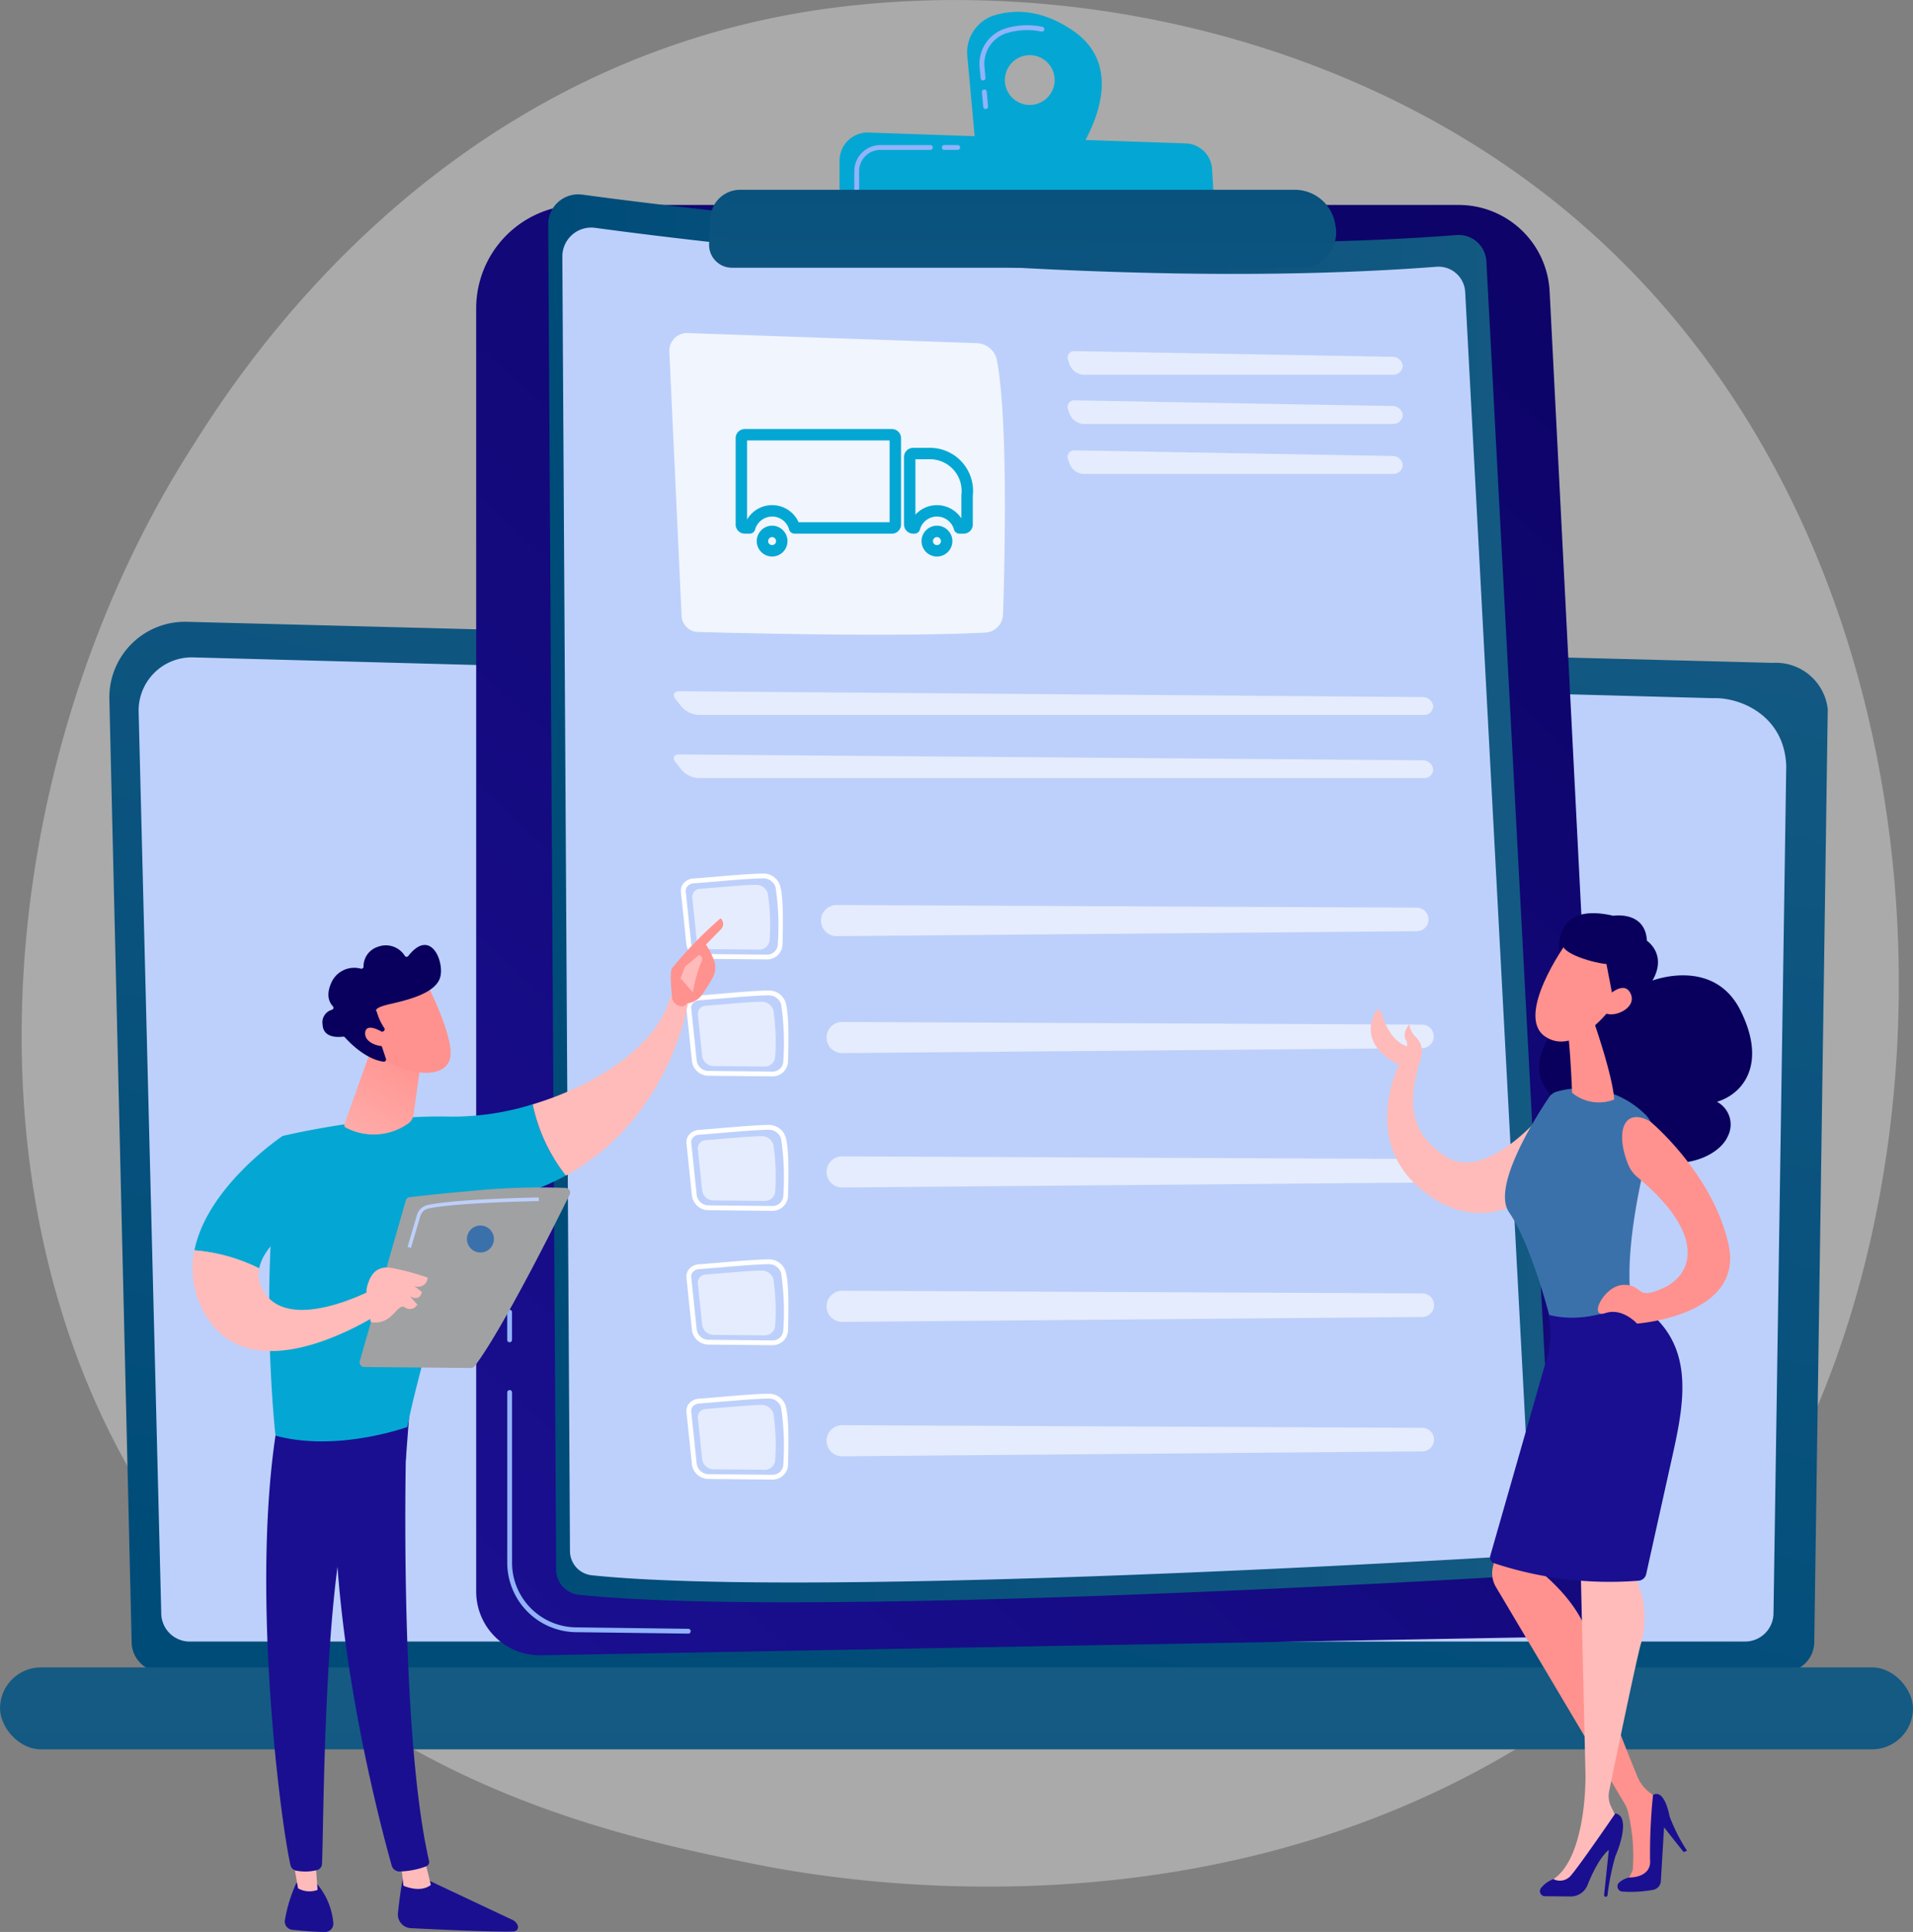 <svg xmlns="http://www.w3.org/2000/svg" xmlns:xlink="http://www.w3.org/1999/xlink" width="246.945" height="249.312" viewBox="0 0 246.945 249.312"><rect x="0" y="0" width="246.945" height="249.312" fill="#808080" stroke="none"/><defs><style>.a{fill:#eaeaea;opacity:0.4;}.b{fill:url(#a);}.c{fill:#bdd0fb;}.d{fill:url(#b);}.e{fill:url(#c);}.f{fill:#91b3fa;}.g{fill:url(#d);}.h,.j,.k{fill:#fff;}.h{opacity:0.78;}.i,.k{opacity:0.6;}.l{fill:#04a7d3;}.m{fill:url(#e);}.n{fill:url(#f);}.o{fill:url(#g);}.p{fill:url(#h);}.q{fill:url(#i);}.r{fill:url(#j);}.s{fill:url(#k);}.t{fill:url(#l);}.u{fill:url(#m);}.v{fill:url(#n);}.w{fill:url(#o);}.x{fill:url(#p);}.y{fill:url(#q);}.z{fill:url(#r);}.aa{fill:url(#s);}.ab{fill:#a0a1a3;}.ac{fill:url(#t);}.ad{fill:#3b71ab;}.ae{fill:url(#u);}.af{fill:url(#v);}.ag{fill:url(#w);}.ah{fill:url(#x);}.ai{fill:url(#y);}.aj{fill:url(#z);}.ak{fill:url(#aa);}.al{fill:url(#ab);}.am{fill:url(#ac);}.an{fill:url(#ad);}.ao{fill:url(#ae);}.ap{fill:url(#af);}</style><linearGradient id="a" x1="0.325" y1="0.986" x2="0.749" y2="-0.177" gradientUnits="objectBoundingBox"><stop offset="0" stop-color="#004c79"/><stop offset="1" stop-color="#145a83"/></linearGradient><linearGradient id="b" x1="0.539" y1="-6.298" x2="0.501" y2="0.377" xlink:href="#a"/><linearGradient id="c" x1="1.078" y1="-0.295" x2="0.1" y2="1.055" gradientUnits="objectBoundingBox"><stop offset="0" stop-color="#09005d"/><stop offset="1" stop-color="#1a0f90"/></linearGradient><linearGradient id="d" x1="0" y1="0.5" x2="1" y2="0.5" xlink:href="#a"/><linearGradient id="e" x1="0.727" y1="-2.869" x2="0.282" y2="3.71" xlink:href="#a"/><linearGradient id="f" x1="158.667" y1="-3.201" x2="155.83" y2="3.187" gradientUnits="objectBoundingBox"><stop offset="0" stop-color="#09005d"/><stop offset="1" stop-color="#1a0f91"/></linearGradient><linearGradient id="g" x1="630.273" y1="-4.666" x2="631.28" y2="-4.666" gradientUnits="objectBoundingBox"><stop offset="0" stop-color="#febbba"/><stop offset="1" stop-color="#ff928e"/></linearGradient><linearGradient id="h" x1="199.185" y1="-0.312" x2="196.168" y2="0.543" xlink:href="#f"/><linearGradient id="i" x1="393.276" y1="-5.416" x2="386.256" y2="2.148" xlink:href="#f"/><linearGradient id="j" x1="734.756" y1="-3.42" x2="735.77" y2="-3.42" xlink:href="#g"/><linearGradient id="k" x1="133.33" y1="-0.374" x2="131.312" y2="0.468" xlink:href="#f"/><linearGradient id="l" x1="121.649" y1="-0.387" x2="122.642" y2="-0.387" xlink:href="#g"/><linearGradient id="m" x1="-359.803" y1="-0.233" x2="-357.822" y2="2.451" xlink:href="#g"/><linearGradient id="n" x1="875.6" y1="-3.594" x2="877.602" y2="-5.375" xlink:href="#g"/><linearGradient id="o" x1="96.934" y1="-1.054" x2="97.936" y2="-1.054" xlink:href="#g"/><linearGradient id="p" x1="-0.103" y1="1.691" x2="0.844" y2="-0.028" xlink:href="#g"/><linearGradient id="q" x1="-16.784" y1="113.995" x2="-17.108" y2="112.93" xlink:href="#g"/><linearGradient id="r" x1="-12.563" y1="86.388" x2="-12.358" y2="87.571" xlink:href="#f"/><linearGradient id="s" x1="-55.833" y1="546.087" x2="-56.78" y2="541.474" xlink:href="#g"/><linearGradient id="t" x1="301.582" y1="0.5" x2="302.582" y2="0.5" xlink:href="#g"/><linearGradient id="u" x1="-31.485" y1="-3.426" x2="-32.579" y2="-2.224" xlink:href="#g"/><linearGradient id="v" x1="-40.915" y1="-1.712" x2="-41.527" y2="-1.092" xlink:href="#f"/><linearGradient id="w" x1="-188.573" y1="-3.144" x2="-188.349" y2="-4.054" xlink:href="#g"/><linearGradient id="x" x1="-108.962" y1="-3.528" x2="-107.753" y2="-2.364" xlink:href="#g"/><linearGradient id="y" x1="-126.965" y1="-6.057" x2="-128.846" y2="-4.152" xlink:href="#f"/><linearGradient id="z" x1="-305.657" y1="-15.591" x2="-302.282" y2="-11.272" xlink:href="#g"/><linearGradient id="aa" x1="-31.287" y1="1.149" x2="-29.886" y2="0.013" xlink:href="#g"/><linearGradient id="ab" x1="-77.081" y1="-0.03" x2="-76.086" y2="-0.03" xlink:href="#f"/><linearGradient id="ac" x1="-55.915" y1="0.246" x2="-59.812" y2="0.576" xlink:href="#g"/><linearGradient id="ad" x1="-62.79" y1="-0.118" x2="-61.797" y2="-0.118" xlink:href="#f"/><linearGradient id="ae" x1="1.968" y1="-0.231" x2="0.935" y2="0.314" xlink:href="#f"/><linearGradient id="af" x1="-48.018" y1="-2.183" x2="-45.048" y2="-4.359" xlink:href="#g"/></defs><g transform="translate(-6273.269 -1024.943)"><path class="a" d="M6503.27,1234.156a87.6,87.6,0,0,1-13.4,11.286c-43.726,31.374-95.465,22.229-106.462,20-16.237-3.3-47.625-9.673-70.317-36.359-34.332-40.374-28.985-103.981-2.355-145.969,4.871-7.68,30.6-50.308,82.9-57.144,31.649-4.137,68.542,4.207,95.26,26.591C6544.97,1099.54,6540.978,1194.458,6503.27,1234.156Z" transform="translate(-12.976)"/><path class="b" d="M6355.919,1610.122a3.883,3.883,0,0,0,3.874,3.87h209.46a3.883,3.883,0,0,0,3.874-3.87l1.743-120.371a6.745,6.745,0,0,0-7.1-5.971l-204.708-5.3a9.76,9.76,0,0,0-10.016,9.983Z" transform="translate(-65.658 -373.296)"/><path class="c" d="M6377.344,1627.763a3.675,3.675,0,0,0,3.664,3.664H6581.8a3.675,3.675,0,0,0,3.665-3.664l1.645-109.274c-.194-6.576-5.959-8.939-9.454-8.8l-196.193-5.264a6.86,6.86,0,0,0-7.038,7.02Z" transform="translate(-83.259 -394.649)"/><g transform="translate(6429.334 1115.442)"><path class="c" d="M7552.514,1861.916h-.005a.538.538,0,0,1-.532-.545l.13-8.862a.537.537,0,0,1,.537-.529h.008a.537.537,0,0,1,.529.545l-.13,8.862A.537.537,0,0,1,7552.514,1861.916Z" transform="translate(-7481.81 -1796.157)"/><path class="c" d="M7226.4,1580.5h-.008a.537.537,0,0,1-.529-.545l.5-33.941a6.371,6.371,0,0,0-1.819-4.774c-2.235-2.142-5.785-2.033-5.935-2.026l-62.708-1.682a.536.536,0,0,1-.522-.551.515.515,0,0,1,.552-.522l62.67,1.682a9.86,9.86,0,0,1,6.687,2.323,7.413,7.413,0,0,1,2.15,5.554l-.5,33.952A.536.536,0,0,1,7226.4,1580.5Z" transform="translate(-7155.378 -1536.46)"/></g><rect class="d" width="246.945" height="10.576" rx="5.288" transform="translate(6520.214 1250.688) rotate(180)"/><path class="e" d="M6620.708,1187.776a13.345,13.345,0,0,1,13.345-13.344h113.482a11.757,11.757,0,0,1,11.742,11.159l8.376,164.528a8.67,8.67,0,0,1-8.5,9.109l-130.065,2.364a8.229,8.229,0,0,1-8.379-8.228Z" transform="translate(-285.969 -123.041)"/><path class="f" d="M6666.73,2070.35h0l-14.553-.188a8.975,8.975,0,0,1-8.825-8.94v-21.973a.311.311,0,1,1,.621,0v21.973a8.351,8.351,0,0,0,8.212,8.319l14.554.188a.311.311,0,0,1,0,.621Z" transform="translate(-304.604 -834.596)"/><path class="f" d="M6643.658,1984.534a.31.31,0,0,1-.311-.311v-3.558a.311.311,0,1,1,.621,0v3.558A.311.311,0,0,1,6643.658,1984.534Z" transform="translate(-304.604 -786.377)"/><g transform="translate(6344.036 1050.022)"><path class="g" d="M6673.256,1170.593a3.876,3.876,0,0,1,4.4-3.866c15.5,2.1,68.787,8.6,112.847,5.219a3.584,3.584,0,0,1,3.86,3.38l8.783,165.261a4.124,4.124,0,0,1-3.875,4.338c-18.53,1.1-94.845,5.336-122.066,2.485a3.268,3.268,0,0,1-2.924-3.234Z" transform="translate(-6673.256 -1166.691)"/><path class="c" d="M6683.575,1194.684a3.73,3.73,0,0,1,4.231-3.72c14.913,2.022,66.2,8.277,108.6,5.023a3.449,3.449,0,0,1,3.714,3.253l8.453,159.038a3.969,3.969,0,0,1-3.729,4.174c-17.833,1.055-91.274,5.135-117.469,2.391a3.144,3.144,0,0,1-2.814-3.112Z" transform="translate(-6681.75 -1186.641)"/><path class="h" d="M6761.6,1270.239l1.584,34.1a2.167,2.167,0,0,0,2.1,2.068c6.315.178,25.991.658,37.1.079a2.42,2.42,0,0,0,2.292-2.34c.212-6.395.676-25.005-.782-32.786a2.732,2.732,0,0,0-2.593-2.222l-37.324-1.305A2.3,2.3,0,0,0,6761.6,1270.239Z" transform="translate(-6745.964 -1249.934)"/><g class="i" transform="translate(67.056 20.232)"><path class="j" d="M7094.224,1284.087a1.208,1.208,0,0,0,1.3-1.144,1.324,1.324,0,0,0-1.363-1.168l-40.928-.729a.864.864,0,0,0-.888,1.231l.2.556a2.017,2.017,0,0,0,1.772,1.254Z" transform="translate(-7052.27 -1281.046)"/></g><g class="i" transform="translate(67.056 26.588)"><path class="j" d="M7053.229,1316.974a.864.864,0,0,0-.888,1.23l.2.556a2.017,2.017,0,0,0,1.772,1.254h39.915a1.208,1.208,0,0,0,1.3-1.144,1.324,1.324,0,0,0-1.363-1.167Z" transform="translate(-7052.27 -1316.974)"/></g><g class="i" transform="translate(67.056 33.037)"><path class="j" d="M7053.229,1353.423a.864.864,0,0,0-.888,1.23l.2.556a2.017,2.017,0,0,0,1.772,1.254h39.915a1.208,1.208,0,0,0,1.3-1.144,1.324,1.324,0,0,0-1.363-1.168Z" transform="translate(-7052.27 -1353.423)"/></g><g class="i" transform="translate(16.213 64.123)"><path class="j" d="M6861.667,1532.182a1.157,1.157,0,0,0,1.254-1.144,1.368,1.368,0,0,0-1.405-1.154l-95.885-.756c-.731-.006-.957.458-.5,1.03l.784.984a3.129,3.129,0,0,0,2.158,1.04Z" transform="translate(-6764.895 -1529.128)"/></g><g class="i" transform="translate(16.213 72.277)"><path class="j" d="M6765.631,1575.215c-.731-.006-.957.458-.5,1.03l.784.984a3.13,3.13,0,0,0,2.158,1.04h93.6a1.157,1.157,0,0,0,1.254-1.144,1.368,1.368,0,0,0-1.405-1.154Z" transform="translate(-6764.895 -1575.215)"/></g><g transform="translate(17.123 87.653)"><path class="j" d="M6785.128,1758.5h-.022l-8.093-.078a2.175,2.175,0,0,1-2.22-1.85l-.711-6.79a1.477,1.477,0,0,1,.348-1.11,1.779,1.779,0,0,1,1.239-.611h0c.682-.046,1.642-.128,2.658-.215,2.14-.182,4.8-.409,6.3-.428a2.261,2.261,0,0,1,2.266,1.585c.422,1.559.385,4.509.3,7.652A2,2,0,0,1,6785.128,1758.5Zm-9.417-9.818a1.15,1.15,0,0,0-.805.391.857.857,0,0,0-.206.645l.711,6.79a1.556,1.556,0,0,0,1.608,1.294l8.093.078h.016a1.379,1.379,0,0,0,1.451-1.238,33.724,33.724,0,0,0-.284-7.474,1.669,1.669,0,0,0-1.658-1.126c-1.476.019-4.127.244-6.257.426-1.02.087-1.982.169-2.669.216Z" transform="translate(-6773.36 -1732.331)"/><path class="k" d="M6783.4,1756.133c1.7-.116,5.4-.491,7.148-.513a1.567,1.567,0,0,1,1.568,1.083,27.508,27.508,0,0,1,.234,6.044,1.346,1.346,0,0,1-1.423,1.232l-6.467-.062a1.494,1.494,0,0,1-1.529-1.256l-.569-5.426A1.051,1.051,0,0,1,6783.4,1756.133Z" transform="translate(-6780.174 -1739.078)"/><g class="i" transform="translate(18.809 19.143)"><path class="j" d="M6876.415,1772.841a2.009,2.009,0,0,0,1.96,1.5l74.876-.638a1.52,1.52,0,0,0-.006-3.039l-74.877-.341A2.01,2.01,0,0,0,6876.415,1772.841Z" transform="translate(-6876.348 -1770.319)"/></g><path class="j" d="M6785.128,1856.537h-.022l-8.093-.078a2.175,2.175,0,0,1-2.22-1.85l-.711-6.79a1.478,1.478,0,0,1,.348-1.11,1.778,1.778,0,0,1,1.239-.611h0c.682-.046,1.642-.128,2.658-.215,2.14-.182,4.8-.409,6.3-.428h.033a2.257,2.257,0,0,1,2.233,1.585c.422,1.559.385,4.509.3,7.652A2,2,0,0,1,6785.128,1856.537Zm-9.417-9.819a1.152,1.152,0,0,0-.805.391.858.858,0,0,0-.206.645l.711,6.79a1.556,1.556,0,0,0,1.608,1.294l8.093.078h.016a1.379,1.379,0,0,0,1.451-1.238,33.725,33.725,0,0,0-.284-7.474,1.66,1.66,0,0,0-1.658-1.126c-1.476.019-4.127.244-6.257.426-1.02.087-1.982.169-2.669.216Z" transform="translate(-6773.36 -1813.019)"/><path class="k" d="M6783.4,1854.167c1.7-.116,5.4-.491,7.148-.513a1.567,1.567,0,0,1,1.568,1.083,27.51,27.51,0,0,1,.234,6.044,1.346,1.346,0,0,1-1.423,1.232l-6.467-.062a1.493,1.493,0,0,1-1.529-1.256l-.569-5.426A1.051,1.051,0,0,1,6783.4,1854.167Z" transform="translate(-6780.174 -1819.768)"/><g class="i" transform="translate(18.809 36.487)"><path class="j" d="M6876.415,1870.875a2.009,2.009,0,0,0,1.96,1.5l74.876-.638a1.519,1.519,0,0,0-.006-3.039l-74.877-.342A2.01,2.01,0,0,0,6876.415,1870.875Z" transform="translate(-6876.348 -1868.353)"/></g><path class="j" d="M6785.128,1954.57h-.022l-8.093-.078a2.174,2.174,0,0,1-2.22-1.85l-.711-6.79a1.478,1.478,0,0,1,.348-1.11,1.779,1.779,0,0,1,1.239-.611h0c.682-.046,1.642-.128,2.658-.215,2.14-.182,4.8-.409,6.3-.428h.033a2.257,2.257,0,0,1,2.233,1.585c.422,1.559.385,4.509.3,7.652A2,2,0,0,1,6785.128,1954.57Zm-9.417-9.818a1.152,1.152,0,0,0-.805.391.859.859,0,0,0-.206.645l.711,6.79a1.556,1.556,0,0,0,1.608,1.293l8.093.078h.016a1.379,1.379,0,0,0,1.451-1.238,33.725,33.725,0,0,0-.284-7.474,1.657,1.657,0,0,0-1.658-1.126c-1.476.019-4.127.244-6.257.426-1.02.087-1.982.168-2.669.216Z" transform="translate(-6773.36 -1893.708)"/><path class="k" d="M6783.4,1952.2c1.7-.116,5.4-.491,7.148-.513a1.567,1.567,0,0,1,1.568,1.083,27.51,27.51,0,0,1,.234,6.044,1.346,1.346,0,0,1-1.423,1.231l-6.467-.062a1.494,1.494,0,0,1-1.529-1.256l-.569-5.426A1.051,1.051,0,0,1,6783.4,1952.2Z" transform="translate(-6780.174 -1900.457)"/><g class="i" transform="translate(18.809 53.831)"><path class="j" d="M6876.415,1968.908a2.009,2.009,0,0,0,1.96,1.5l74.876-.638a1.519,1.519,0,0,0-.006-3.039l-74.877-.342A2.01,2.01,0,0,0,6876.415,1968.908Z" transform="translate(-6876.348 -1966.386)"/></g><path class="j" d="M6785.128,2052.6h-.022l-8.093-.078a2.174,2.174,0,0,1-2.22-1.85l-.711-6.79a1.478,1.478,0,0,1,.348-1.11,1.779,1.779,0,0,1,1.239-.611h0c.682-.046,1.642-.128,2.658-.215,2.14-.182,4.8-.409,6.3-.428h.033a2.257,2.257,0,0,1,2.233,1.585c.422,1.559.385,4.509.3,7.652A2,2,0,0,1,6785.128,2052.6Zm-9.417-9.819a1.152,1.152,0,0,0-.805.391.858.858,0,0,0-.206.645l.711,6.79a1.556,1.556,0,0,0,1.608,1.294l8.093.078h.016a1.379,1.379,0,0,0,1.451-1.238,33.725,33.725,0,0,0-.284-7.474,1.655,1.655,0,0,0-1.658-1.126c-1.476.019-4.127.244-6.257.426-1.02.087-1.982.169-2.669.216Z" transform="translate(-6773.36 -1974.397)"/><path class="k" d="M6783.4,2050.234c1.7-.116,5.4-.491,7.148-.513a1.567,1.567,0,0,1,1.568,1.083,27.506,27.506,0,0,1,.234,6.044,1.346,1.346,0,0,1-1.423,1.232l-6.467-.062a1.494,1.494,0,0,1-1.529-1.256l-.569-5.426A1.051,1.051,0,0,1,6783.4,2050.234Z" transform="translate(-6780.174 -1981.146)"/><g class="i" transform="translate(18.809 71.176)"><path class="j" d="M6876.415,2066.942h0a2.009,2.009,0,0,0,1.96,1.5l74.876-.638a1.519,1.519,0,0,0-.006-3.039l-74.877-.342A2.01,2.01,0,0,0,6876.415,2066.942Z" transform="translate(-6876.348 -2064.42)"/></g><path class="j" d="M6781.092,1673.2h-.022l-8.092-.078a2.175,2.175,0,0,1-2.22-1.85l-.711-6.79a1.475,1.475,0,0,1,.349-1.11,1.776,1.776,0,0,1,1.238-.611h0c.682-.047,1.643-.128,2.659-.215,2.14-.182,4.8-.409,6.3-.428h.033a2.257,2.257,0,0,1,2.234,1.585c.421,1.558.384,4.509.3,7.652A2,2,0,0,1,6781.092,1673.2Zm-9.417-9.818a1.152,1.152,0,0,0-.8.391.86.86,0,0,0-.206.645l.711,6.79a1.556,1.556,0,0,0,1.608,1.293l8.092.078h.017a1.379,1.379,0,0,0,1.451-1.238,33.79,33.79,0,0,0-.283-7.474,1.656,1.656,0,0,0-1.659-1.126c-1.476.019-4.127.244-6.258.426-1.019.087-1.982.169-2.669.216Z" transform="translate(-6770.039 -1662.121)"/><path class="k" d="M6779.36,1670.834c1.7-.116,5.4-.491,7.147-.513a1.567,1.567,0,0,1,1.568,1.083,27.533,27.533,0,0,1,.235,6.044,1.346,1.346,0,0,1-1.423,1.232l-6.467-.062a1.494,1.494,0,0,1-1.529-1.256l-.569-5.426A1.05,1.05,0,0,1,6779.36,1670.834Z" transform="translate(-6776.853 -1668.87)"/><g class="i" transform="translate(18.094 4.051)"><path class="j" d="M6872.379,1687.541h0a2.01,2.01,0,0,0,1.96,1.5l74.875-.638a1.519,1.519,0,0,0-.006-3.039l-74.877-.341A2.009,2.009,0,0,0,6872.379,1687.541Z" transform="translate(-6872.312 -1685.019)"/></g></g></g><path class="l" d="M6992.668,1036.075c-4.1-2.852-7.664-2.8-10.173-2.055a5,5,0,0,0-3.554,5.262l1.082,11.811,12.876,1.143S7000.707,1041.668,6992.668,1036.075Zm-5.663,9.528a3.211,3.211,0,1,1,3.211-3.211A3.211,3.211,0,0,1,6987.005,1045.6Z" transform="translate(-580.806 -7.117)"/><path class="f" d="M6988.713,1054.17a.31.31,0,0,1-.309-.283l-.172-1.881a.311.311,0,1,1,.619-.056l.172,1.881a.311.311,0,0,1-.281.338Zm-.337-3.686a.311.311,0,0,1-.31-.282l-.131-1.428a4.778,4.778,0,0,1,3.387-5.012,9.622,9.622,0,0,1,4.706-.193.311.311,0,1,1-.125.609,9.019,9.019,0,0,0-4.4.18,4.155,4.155,0,0,0-2.944,4.36l.131,1.428a.311.311,0,0,1-.281.338Z" transform="translate(-588.209 -15.162)"/><path class="l" d="M6885.827,1131.178v-5.938a3.624,3.624,0,0,1,3.748-3.621l40.939,1.4a3.524,3.524,0,0,1,3.4,3.311l.342,5.706Z" transform="translate(-504.183 -79.57)"/><path class="f" d="M6962.475,1131.384h-1.761a.311.311,0,0,1,0-.621h1.761a.311.311,0,0,1,0,.621Z" transform="translate(-565.565 -87.098)"/><path class="f" d="M6896.907,1136.842a.31.31,0,0,1-.311-.311v-2.4a3.369,3.369,0,0,1,3.366-3.366h6.473a.311.311,0,0,1,0,.621h-6.473a2.748,2.748,0,0,0-2.745,2.744v2.4A.311.311,0,0,1,6896.907,1136.842Z" transform="translate(-513.047 -87.098)"/><path class="m" d="M6790.792,1167.04a3.857,3.857,0,0,1,3.853-3.673l71.591,0a5.292,5.292,0,0,1,5.214,4.389l.061.35a4.544,4.544,0,0,1-4.478,5.319h-73.448a2.954,2.954,0,0,1-2.951-3.1Z" transform="translate(-425.828 -113.932)"/><g transform="translate(6368.232 1080.306)"><g transform="translate(0 0)"><path class="l" d="M6830.189,1351.37h-12.562a.737.737,0,0,1-.717-.568,1.284,1.284,0,0,0-.1-.281l-.014-.031a1.984,1.984,0,0,0-.181-.323,2.275,2.275,0,0,0-1.884-1.006,2.3,2.3,0,0,0-1.893,1.006,1.918,1.918,0,0,0-.181.323l-.015.031a1.29,1.29,0,0,0-.1.28.737.737,0,0,1-.717.569h-.627a1.18,1.18,0,0,1-1.179-1.178v-11.148a1.18,1.18,0,0,1,1.179-1.178h18.992a1.179,1.179,0,0,1,1.178,1.178v11.148A1.179,1.179,0,0,1,6830.189,1351.37Zm-12.044-1.474h11.749v-10.558h-18.4v10.2q.062-.1.131-.206a3.749,3.749,0,0,1,6.208,0,3.438,3.438,0,0,1,.3.541Z" transform="translate(-6810.018 -1337.865)"/></g><g transform="translate(21.733 2.426)"><path class="l" d="M6940.557,1362.654h-.539a.736.736,0,0,1-.717-.568,1.3,1.3,0,0,0-.1-.281l-.014-.03a1.934,1.934,0,0,0-.181-.323,2.284,2.284,0,0,0-3.786,0,1.928,1.928,0,0,0-.181.323l-.014.031a1.266,1.266,0,0,0-.1.28.737.737,0,0,1-.717.568h-.168a1.18,1.18,0,0,1-1.179-1.178v-8.719a1.18,1.18,0,0,1,1.179-1.178h1.9a5.576,5.576,0,0,1,5.8,6.193v3.7A1.179,1.179,0,0,1,6940.557,1362.654Zm-3.445-3.682a3.779,3.779,0,0,1,3.107,1.644l.043.064v-2.95a.757.757,0,0,1,.005-.088,4.1,4.1,0,0,0-4.276-4.591h-1.658v7.152A3.767,3.767,0,0,1,6937.111,1358.972Z" transform="translate(-6932.859 -1351.575)"/></g><g transform="translate(2.721 12.473)"><path class="l" d="M6827.388,1412.344a1.993,1.993,0,0,1-1.991-1.991,1.97,1.97,0,0,1,.482-1.287,1.96,1.96,0,0,1,3.009,0,1.968,1.968,0,0,1,.482,1.287A1.989,1.989,0,0,1,6827.388,1412.344Zm0-2.508a.46.46,0,0,0-.372.167l-.021.024a.49.49,0,0,0-.125.326.513.513,0,1,0,1.026,0,.49.49,0,0,0-.125-.326l-.021-.024A.455.455,0,0,0,6827.388,1409.836Z" transform="translate(-6825.397 -1408.362)"/></g><g transform="translate(23.995 12.473)"><path class="l" d="M6947.633,1412.344a1.993,1.993,0,0,1-1.991-1.991,1.965,1.965,0,0,1,.482-1.288,1.969,1.969,0,0,1,3.017,0,1.966,1.966,0,0,1,.483,1.288A1.993,1.993,0,0,1,6947.633,1412.344Zm0-2.508a.473.473,0,0,0-.372.167l-.021.024a.488.488,0,0,0-.125.326.517.517,0,1,0,1.034,0,.493.493,0,0,0-.125-.326L6948,1410A.47.47,0,0,0,6947.633,1409.836Z" transform="translate(-6945.642 -1408.362)"/></g></g><g transform="translate(6298.124 1143.444)"><path class="n" d="M6564.31,2391.477s-.48,2.576-.728,5.127a1.76,1.76,0,0,0,1.665,1.923c3.4.174,10.672.519,13.284.427a.573.573,0,0,0,.511-.78,1.283,1.283,0,0,0-.649-.7l-11.964-5.637Z" transform="translate(-6537.067 -2268.208)"/><path class="o" d="M6565.707,2380.807l.337,3.09s2.1,1,3.544-.09l-.839-3.448Z" transform="translate(-6538.823 -2259.057)"/><path class="p" d="M6525.8,2054.584c-.166.8-1.233,40.208,2.812,57.909a.6.6,0,0,1-.358.694,10.446,10.446,0,0,1-3.438.665,1.033,1.033,0,0,1-1.017-.751c-1.165-4.109-6.739-24.694-7.3-44.313-.632-21.922.007-.746.007-.746l.622-13.541Z" transform="translate(-6498.085 -1990.849)"/><path class="q" d="M6482.565,2398.339a18.536,18.536,0,0,0-1.473,4.75,1.073,1.073,0,0,0,.932,1.295c1.122.121,2.85.28,4.234.283a1.07,1.07,0,0,0,1.071-1.184,9.03,9.03,0,0,0-2.061-4.971Z" transform="translate(-6469.159 -2273.856)"/><path class="r" d="M6486.143,2375.158l.811,4.675a3.018,3.018,0,0,0,2.518.2l-.36-5.025Z" transform="translate(-6473.335 -2254.65)"/><path class="s" d="M6469.036,2051.521c-3.644,20.76.257,51.4,1.614,57.4a.933.933,0,0,0,.747.716,6.273,6.273,0,0,0,2.7-.082.856.856,0,0,0,.623-.782c.236-4.84.178-34.567,3.5-46.284a2.669,2.669,0,0,1,1.043-1.462l6.273-4.37.545-7.156Z" transform="translate(-6458.008 -1986.736)"/><g transform="translate(9.891 9.881)"><path class="l" d="M6493.123,1832.021c-10.324-.269-21.744,2.5-21.744,2.5-3.249,17.929-.907,38.667-.907,38.667,7.973,2.172,17.022-1.119,17.022-1.119,1.4-7.493,7.8-28.559,7.8-28.559a34.021,34.021,0,0,0,12.661-3.885,22.14,22.14,0,0,1-4.289-9.194A34.648,34.648,0,0,1,6493.123,1832.021Z" transform="translate(-6469.655 -1816.307)"/><path class="t" d="M6682,1751.381a1.976,1.976,0,0,0-2.292-.667c-1.581,6.4-9.6,11.532-17.807,14a22.141,22.141,0,0,0,4.289,9.194C6679.845,1766.4,6682,1751.381,6682,1751.381Z" transform="translate(-6627.887 -1750.583)"/></g><g transform="translate(61.733 0)"><path class="u" d="M6764.7,1705.723c.1.338-1.132.84-1.842-.546-.019-.661-.395-3.5.006-4.034a52.829,52.829,0,0,1,6.247-6.407.97.97,0,0,1,.108,1.35l-2,2.043a9.589,9.589,0,0,1,1.135,2.3,2.772,2.772,0,0,1-.3,2.039c-.354.623-.835,1.432-1.289,2.064A2.74,2.74,0,0,1,6764.7,1705.723Z" transform="translate(-6762.679 -1694.735)"/><path class="v" d="M6772.212,1721.431l-1.818,1.512-.581,1.517,1.591,1.8a20.742,20.742,0,0,1,.978-3.666C6772.791,1721.944,6772.585,1721.626,6772.212,1721.431Z" transform="translate(-6768.551 -1716.708)"/></g><path class="l" d="M6430.357,1863.595l-3.865-10.036s-9.707,6.461-11.372,14.754a22.827,22.827,0,0,1,8.363,2.327C6424.233,1866.724,6430.357,1863.595,6430.357,1863.595Z" transform="translate(-6414.878 -1825.459)"/><path class="w" d="M6437.569,1941.721s-10.887,6.016-14.49.756a4.108,4.108,0,0,1-.723-3.2,22.825,22.825,0,0,0-8.362-2.327,11.468,11.468,0,0,0,1.171,7.873c6.288,11.768,23.811-.42,23.811-.42Z" transform="translate(-6413.752 -1894.098)"/><path class="x" d="M6527.834,1791.464l-3.376,9.469a.343.343,0,0,0,.152.414,7.723,7.723,0,0,0,8.015-.462,1.611,1.611,0,0,0,.753-1.144l1.142-8.213Z" transform="translate(-6504.855 -1774.351)"/><g transform="translate(16.777 3.443)"><path class="y" d="M6545.226,1742.121s3.543,6.825,3.054,9.564-4.958,2.5-8.841.234l-2.658-7.359Z" transform="translate(-6531.792 -1737.181)"/><path class="z" d="M6516.436,1725.337a.28.28,0,0,0,.126-.409,7.315,7.315,0,0,1-.983-2.141s-.645-.421,1.66-.95,5.741-1.35,6.48-3.3c.721-1.9-1.08-6.717-4.062-2.922a.28.28,0,0,1-.443,0,2.885,2.885,0,0,0-3.5-1.175,2.648,2.648,0,0,0-1.837,2.54.278.278,0,0,1-.332.282,3.229,3.229,0,0,0-3.786,1.721c-.785,1.683-.294,2.645.156,3.118a.279.279,0,0,1-.124.462,1.68,1.68,0,0,0-1.2,1.905c.081,1.776,2.066,1.639,2.633,1.563a.28.28,0,0,1,.247.09c.479.541,2.641,2.838,5,3.135a.283.283,0,0,0,.3-.37l-.994-2.982a.281.281,0,0,1,.155-.347Z" transform="translate(-6508.582 -1714.198)"/><path class="aa" d="M6542.411,1775.411s-2.552-1.787-2.753-.3,2.292,2.172,3.537,1.63Z" transform="translate(-6534.149 -1763.846)"/></g><g transform="translate(21.569 34.7)"><path class="ab" d="M6535.686,1913.3l5.931-20.71a.6.6,0,0,1,.511-.435c1.074-.125,4.188-.477,7.782-.781a88.326,88.326,0,0,1,12.363-.41.606.606,0,0,1,.5.872c-1.709,3.457-8.737,17.519-12.257,22.125a.607.607,0,0,1-.489.24l-13.759-.128A.606.606,0,0,1,6535.686,1913.3Z" transform="translate(-6535.662 -1890.868)"/><path class="ac" d="M6541.233,1956.52s-.826-3.4-.493-4.6.979-2.755,3.131-2.41a31.457,31.457,0,0,1,4.69,1.251,1.232,1.232,0,0,1-1.764,1.063l1.015.785s-.145,1.257-1.527.585l.943,1.041a1.1,1.1,0,0,1-1.61.37C6544.6,1953.94,6544.116,1956.928,6541.233,1956.52Z" transform="translate(-6539.776 -1939.092)"/><path class="ad" d="M6613.956,1920.564a1.741,1.741,0,1,0,1.741-1.741A1.741,1.741,0,0,0,6613.956,1920.564Z" transform="translate(-6600.104 -1913.877)"/><path class="c" d="M6571.042,1904.9l1.208-4.1a1.4,1.4,0,0,1,1.056-.986c3.784-.79,14.142-.957,14.246-.959l-.007-.463c-.427.007-10.506.17-14.334.969a1.866,1.866,0,0,0-1.4,1.307l-1.208,4.1Z" transform="translate(-6564.417 -1897.062)"/></g></g><g transform="translate(6450.21 1142.783)"><path class="ae" d="M7274,1761.629a.4.4,0,0,1,.735.078c.357,1.285,1.222,3.527,3.035,4.323q.136.06.261.122a.922.922,0,0,0-.113-.834c-.563-.861.454-2.038.454-2.038a2.618,2.618,0,0,0,.854,1.688,2.523,2.523,0,0,1,.541,2.839c-.981,3.811-2.451,8.852,3.272,12.535s13.784-6.95,13.784-6.95l-4,12.683s-6.175,4.556-13.357-1.851-2.421-15.731-2.421-15.731S7271.566,1766.282,7274,1761.629Z" transform="translate(-7273.377 -1748.957)"/><path class="af" d="M7399.028,1696.8s-1.658-7.438,6.862-5.469c0,0,4.136-.676,4.346,3.228,0,0,2.666,1.757.714,5.135,0,0,7.923-3.06,11.375,3.884s.279,10.765-3.048,11.761a3.312,3.312,0,0,1,1.419,4.408c-1.275,3.055-7.736,5.209-11.552,1.493,0,0-10.859,1.435-10.641-6.235,0,0-5.051-3.261.254-9.6S7399.028,1696.8,7399.028,1696.8Z" transform="translate(-7374.579 -1690.997)"/><path class="ad" d="M7377.989,1819.105a11.687,11.687,0,0,1,11.438,2.915,2.937,2.937,0,0,1,.846,2.926c-1.273,4.689-4.634,18.542-1.687,24.535,0,0-5.191,5.724-10.856,1.111,0,0-2.541-11.077-5.87-15.939-2.3-3.357,3.665-12.606,5.173-14.841A1.77,1.77,0,0,1,7377.989,1819.105Z" transform="translate(-7354.007 -1796.063)"/><path class="ag" d="M7419.878,1768.582s2.532,7.162,2.723,10.322a5.416,5.416,0,0,1-5.436-.875s-.276-7.154-.676-8.435Z" transform="translate(-7391.169 -1754.855)"/><path class="ah" d="M7397.5,1713.141s-6.623,9.268-2.664,11.96,8.673-3.894,8.673-3.894,1.537-5.073-.07-6.794S7397.5,1713.141,7397.5,1713.141Z" transform="translate(-7372.313 -1709.179)"/><path class="ai" d="M7416.829,1700.292s-3.042.721-3.469,2.1,4.314,2.653,5.643,2.716l1.07,5.555s3.164-5.226,1.911-8.244S7416.829,1700.292,7416.829,1700.292Z" transform="translate(-7388.572 -1698.546)"/><path class="aj" d="M7442.477,1747.221s2.578-2.985,3.6-1.039-2.32,3.408-3.478,2.452Z" transform="translate(-7412.559 -1735.876)"/><path class="ak" d="M7363.434,2130.65c.019.5-.864,4.492-1.345,6.619a3.5,3.5,0,0,0,.378,2.514l16.64,28.006a3.848,3.848,0,0,1,.438,1.09,24.045,24.045,0,0,1,.606,7.466l-.86,1.788,3.723-.845.811-10-1.055-.643a5.014,5.014,0,0,1-2.025-2.371c-1.5-3.655-5.241-12.959-6.2-17.493-1.095-5.153-6.816-9.338-6.816-9.338l1-2.377Z" transform="translate(-7346.323 -2052.865)"/><path class="al" d="M7462.365,2340.744a22.721,22.721,0,0,1-2.247-4.428c-.237-1.241-.9-3.432-2.135-2.772a72.822,72.822,0,0,0-.383,8.382c.2,2.355-2.662,2.279-2.662,2.279a2.673,2.673,0,0,0-1.367.689.67.67,0,0,0,.449,1.127,16.111,16.111,0,0,0,3.988-.226,1.219,1.219,0,0,0,.984-1.126l.413-6.937,2.535,3.2Z" transform="translate(-7421.537 -2219.763)"/><path class="am" d="M7410.166,2152.727s.587,25.052.667,28.61-.562,11.443-4.129,13.8l1.552,1.149a20.744,20.744,0,0,0,3.835-4.821,29.32,29.32,0,0,1,2.772-4.216l-.706-1.447a3.181,3.181,0,0,1-.258-2.04c.77-3.73,3.341-16.138,4.042-18.811a12.036,12.036,0,0,0-1.994-10.893C7413.067,2150.533,7410.166,2152.727,7410.166,2152.727Z" transform="translate(-7383.115 -2070.482)"/><path class="an" d="M7405.325,2358.364a.219.219,0,0,0,.22-.187,32.37,32.37,0,0,1,1.018-5.051c.463-.993,1.976-5.172,0-5.527,0,0-4.915,7.181-5.858,8.149a1.849,1.849,0,0,1-2.134.338,3.555,3.555,0,0,0-1.612,1.157.651.651,0,0,0,.513,1.046l3.311.032a2.33,2.33,0,0,0,2.184-1.468c.583-1.456,1.584-3.59,2.75-4.538l-.606,5.8a.22.22,0,0,0,.217.244Z" transform="translate(-7374.98 -2231.431)"/><path class="ao" d="M7367.958,1976.3a11.75,11.75,0,0,1-.4,6.294l-7.109,24.827a.769.769,0,0,0,.481.936,47.429,47.429,0,0,0,18.66,2.263,1.085,1.085,0,0,0,.988-.844c.628-2.83,2.773-12.487,3.216-14.471,1.683-7.561,3.563-15.714-4.705-20.644C7375.278,1976.3,7371.724,1977.258,7367.958,1976.3Z" transform="translate(-7345.019 -1924.477)"/><path class="ap" d="M7445.878,1840.3s8.089,6.722,10.1,15.908-11.82,10.162-11.82,10.162-1.877-2.1-4.106-1.349-.172-3.658,2.435-3.647,1.4,2.073,5.088.4c3.594-1.628,5.814-6.661-3.354-14.292a4.151,4.151,0,0,1-1.21-1.649C7441.227,1841.354,7442.639,1838.415,7445.878,1840.3Z" transform="translate(-7409.779 -1813.407)"/></g></g></svg>